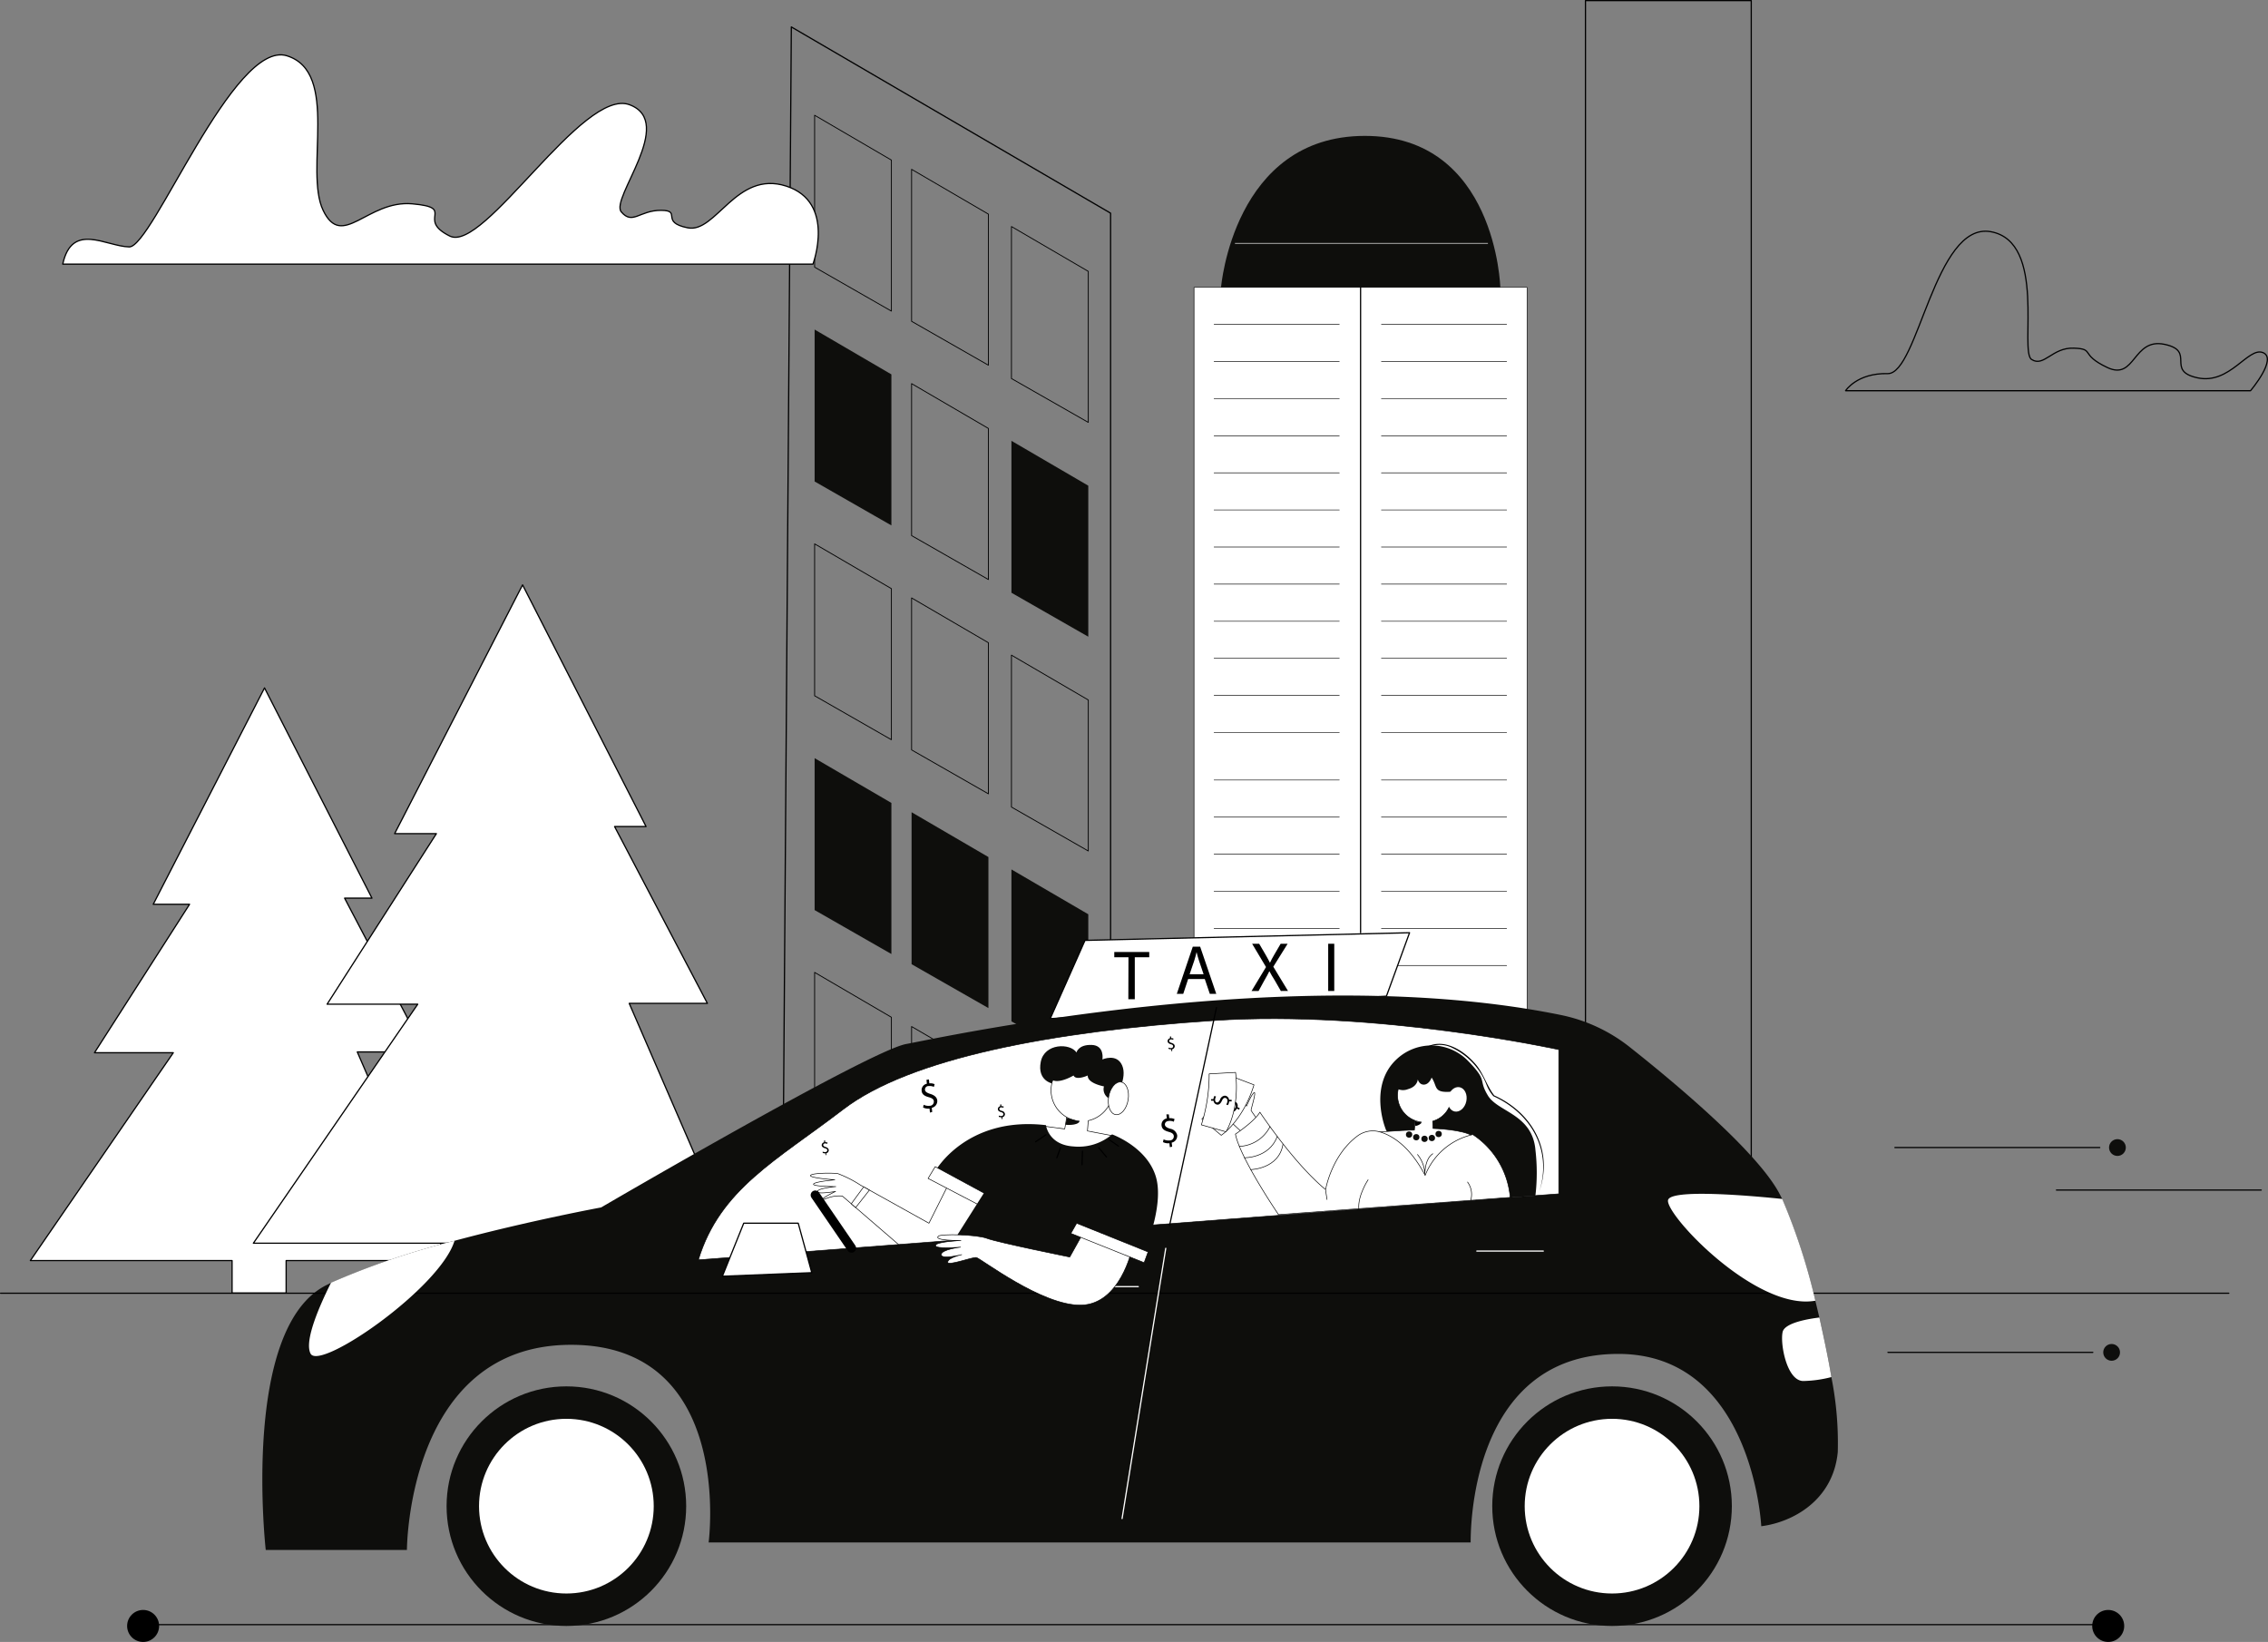 <svg xmlns="http://www.w3.org/2000/svg" width="571.912" height="414.052" viewBox="0 0 571.912 414.052">
  <rect x="0" y="0" width="571.912" height="414.052" fill="#808080" stroke="none"/>
  <g id="drriver-onboarding" transform="translate(0.005 0.005)">
    <path id="Path_1" data-name="Path 1" d="M55.629,251.1H4.76l36.049-52.414H20.93l23.978-37.432H35.75L63.811,106.69,90.9,159.706H84l20.351,38.782H87.2L110,251.1H69.261v8.183H55.629Z" transform="translate(2.889 66.775)" fill="#fff" stroke="#000" stroke-linecap="round" stroke-linejoin="round" stroke-width="0.31"/>
    <path id="Path_2" data-name="Path 2" d="M97.812,256.731H39.33l41.45-60.271H57.924l27.557-43.012H74.956L107.215,90.72l31.136,60.938h-7.939l23.409,44.59H134.105l26.207,60.483H113.494v9.4H97.812Z" transform="translate(24.556 56.766)" fill="#fff" stroke="#000" stroke-linecap="round" stroke-linejoin="round" stroke-width="0.31"/>
    <path id="Path_3" data-name="Path 3" d="M123.56,4.23l80.508,46.965V270.449L121.38,305.9Z" transform="translate(75.982 2.557)" fill="none" stroke="#000" stroke-linecap="round" stroke-linejoin="round" stroke-width="0.31"/>
    <path id="Path_4" data-name="Path 4" d="M126.33,17.92l19.358,11.306V67.308L126.33,56.23Z" transform="translate(79.085 11.138)" fill="none" stroke="#000" stroke-linecap="round" stroke-linejoin="round" stroke-width="0.21"/>
    <path id="Path_5" data-name="Path 5" d="M141.36,26.3l19.375,11.306V75.7L141.36,64.626Z" transform="translate(88.505 16.39)" fill="none" stroke="#000" stroke-linecap="round" stroke-linejoin="round" stroke-width="0.21"/>
    <path id="Path_6" data-name="Path 6" d="M156.84,35.17l19.375,11.306V84.558L156.84,73.5Z" transform="translate(98.207 21.949)" fill="none" stroke="#000" stroke-linecap="round" stroke-linejoin="round" stroke-width="0.21"/>
    <path id="Path_7" data-name="Path 7" d="M126.33,51.14l19.358,11.306v38.082L126.33,89.45Z" transform="translate(79.085 31.959)" fill="#0e0e0c"/>
    <path id="Path_8" data-name="Path 8" d="M141.36,59.52l19.375,11.306v38.1L141.36,97.846Z" transform="translate(88.505 37.211)" fill="none" stroke="#000" stroke-linecap="round" stroke-linejoin="round" stroke-width="0.21"/>
    <path id="Path_9" data-name="Path 9" d="M156.84,68.39,176.215,79.7v38.082L156.84,106.7Z" transform="translate(98.207 42.77)" fill="#0e0e0c"/>
    <path id="Path_10" data-name="Path 10" d="M126.33,84.36l19.358,11.29v38.1L126.33,122.67Z" transform="translate(79.085 52.78)" fill="none" stroke="#000" stroke-linecap="round" stroke-linejoin="round" stroke-width="0.21"/>
    <path id="Path_11" data-name="Path 11" d="M141.36,92.74l19.375,11.306v38.1L141.36,131.066Z" transform="translate(88.505 58.032)" fill="none" stroke="#000" stroke-linecap="round" stroke-linejoin="round" stroke-width="0.21"/>
    <path id="Path_12" data-name="Path 12" d="M156.84,101.61l19.375,11.306V151L156.84,139.92Z" transform="translate(98.207 63.591)" fill="none" stroke="#000" stroke-linecap="round" stroke-linejoin="round" stroke-width="0.21"/>
    <path id="Path_13" data-name="Path 13" d="M126.33,117.58l19.358,11.29v38.1L126.33,155.89Z" transform="translate(79.085 73.601)" fill="#0e0e0c"/>
    <path id="Path_14" data-name="Path 14" d="M141.36,125.96l19.375,11.306v38.082L141.36,164.286Z" transform="translate(88.505 78.853)" fill="#0e0e0c"/>
    <path id="Path_15" data-name="Path 15" d="M156.84,134.83l19.375,11.306v38.082L156.84,173.14Z" transform="translate(98.207 84.412)" fill="#0e0e0c"/>
    <path id="Path_16" data-name="Path 16" d="M126.33,150.79,145.688,162.1v38.1L126.33,189.117Z" transform="translate(79.085 94.415)" fill="none" stroke="#000" stroke-linecap="round" stroke-linejoin="round" stroke-width="0.21"/>
    <path id="Path_17" data-name="Path 17" d="M141.36,159.18l19.375,11.306v38.082L141.36,197.49Z" transform="translate(88.505 99.674)" fill="none" stroke="#000" stroke-linecap="round" stroke-linejoin="round" stroke-width="0.21"/>
    <path id="Path_18" data-name="Path 18" d="M156.84,168.05l19.375,11.29v38.1L156.84,206.36Z" transform="translate(98.207 105.233)" fill="none" stroke="#000" stroke-linecap="round" stroke-linejoin="round" stroke-width="0.21"/>
    <rect id="Rectangle_5" data-name="Rectangle 5" width="83.99" height="204.63" transform="translate(301.084 72.46)" fill="#fff" stroke="#000" stroke-linecap="round" stroke-linejoin="round" stroke-width="0.15"/>
    <path id="Path_19" data-name="Path 19" d="M204.55,89.8s3.123-38.2,36.26-38.2,34.162,38.2,34.162,38.2Z" transform="translate(103.351 -17.337)" fill="#0e0e0c"/>
    <line id="Line_1" data-name="Line 1" x2="31.575" transform="translate(306.144 81.813)" fill="#fff" stroke="#000" stroke-linecap="round" stroke-linejoin="round" stroke-width="0.15"/>
    <line id="Line_2" data-name="Line 2" x2="31.575" transform="translate(348.342 81.813)" fill="#fff" stroke="#000" stroke-linecap="round" stroke-linejoin="round" stroke-width="0.15"/>
    <line id="Line_3" data-name="Line 3" x2="31.575" transform="translate(306.144 91.167)" fill="#fff" stroke="#000" stroke-linecap="round" stroke-linejoin="round" stroke-width="0.15"/>
    <line id="Line_4" data-name="Line 4" x2="31.575" transform="translate(348.342 91.167)" fill="#fff" stroke="#000" stroke-linecap="round" stroke-linejoin="round" stroke-width="0.15"/>
    <line id="Line_5" data-name="Line 5" x2="31.575" transform="translate(306.144 100.521)" fill="#fff" stroke="#000" stroke-linecap="round" stroke-linejoin="round" stroke-width="0.15"/>
    <line id="Line_6" data-name="Line 6" x2="31.575" transform="translate(348.342 100.521)" fill="#fff" stroke="#000" stroke-linecap="round" stroke-linejoin="round" stroke-width="0.15"/>
    <line id="Line_7" data-name="Line 7" x2="31.575" transform="translate(306.144 109.875)" fill="#fff" stroke="#000" stroke-linecap="round" stroke-linejoin="round" stroke-width="0.15"/>
    <line id="Line_8" data-name="Line 8" x2="31.575" transform="translate(348.342 109.875)" fill="#fff" stroke="#000" stroke-linecap="round" stroke-linejoin="round" stroke-width="0.15"/>
    <line id="Line_9" data-name="Line 9" x2="31.575" transform="translate(306.144 119.229)" fill="#fff" stroke="#000" stroke-linecap="round" stroke-linejoin="round" stroke-width="0.15"/>
    <line id="Line_10" data-name="Line 10" x2="31.575" transform="translate(348.342 119.229)" fill="#fff" stroke="#000" stroke-linecap="round" stroke-linejoin="round" stroke-width="0.15"/>
    <line id="Line_11" data-name="Line 11" x2="31.575" transform="translate(306.144 128.583)" fill="#fff" stroke="#000" stroke-linecap="round" stroke-linejoin="round" stroke-width="0.15"/>
    <line id="Line_12" data-name="Line 12" x2="31.575" transform="translate(348.342 128.583)" fill="#fff" stroke="#000" stroke-linecap="round" stroke-linejoin="round" stroke-width="0.15"/>
    <line id="Line_13" data-name="Line 13" x2="31.575" transform="translate(306.144 137.937)" fill="#fff" stroke="#000" stroke-linecap="round" stroke-linejoin="round" stroke-width="0.15"/>
    <line id="Line_14" data-name="Line 14" x2="31.575" transform="translate(348.342 137.937)" fill="#fff" stroke="#000" stroke-linecap="round" stroke-linejoin="round" stroke-width="0.15"/>
    <line id="Line_15" data-name="Line 15" x2="31.575" transform="translate(306.144 147.291)" fill="#fff" stroke="#000" stroke-linecap="round" stroke-linejoin="round" stroke-width="0.15"/>
    <line id="Line_16" data-name="Line 16" x2="31.575" transform="translate(348.342 147.291)" fill="#fff" stroke="#000" stroke-linecap="round" stroke-linejoin="round" stroke-width="0.15"/>
    <line id="Line_17" data-name="Line 17" x2="31.575" transform="translate(306.144 156.661)" fill="#fff" stroke="#000" stroke-linecap="round" stroke-linejoin="round" stroke-width="0.15"/>
    <line id="Line_18" data-name="Line 18" x2="31.575" transform="translate(348.342 156.661)" fill="#fff" stroke="#000" stroke-linecap="round" stroke-linejoin="round" stroke-width="0.15"/>
    <line id="Line_19" data-name="Line 19" x2="31.575" transform="translate(306.144 166.015)" fill="#fff" stroke="#000" stroke-linecap="round" stroke-linejoin="round" stroke-width="0.15"/>
    <line id="Line_20" data-name="Line 20" x2="31.575" transform="translate(348.342 166.015)" fill="#fff" stroke="#000" stroke-linecap="round" stroke-linejoin="round" stroke-width="0.15"/>
    <line id="Line_21" data-name="Line 21" x2="31.575" transform="translate(306.144 175.368)" fill="#fff" stroke="#000" stroke-linecap="round" stroke-linejoin="round" stroke-width="0.15"/>
    <line id="Line_22" data-name="Line 22" x2="31.575" transform="translate(348.342 175.368)" fill="#fff" stroke="#000" stroke-linecap="round" stroke-linejoin="round" stroke-width="0.15"/>
    <line id="Line_23" data-name="Line 23" x2="31.575" transform="translate(306.144 184.722)" fill="#fff" stroke="#000" stroke-linecap="round" stroke-linejoin="round" stroke-width="0.15"/>
    <line id="Line_24" data-name="Line 24" x2="31.575" transform="translate(348.342 184.722)" fill="#fff" stroke="#000" stroke-linecap="round" stroke-linejoin="round" stroke-width="0.15"/>
    <line id="Line_25" data-name="Line 25" x2="31.575" transform="translate(306.144 196.695)" fill="#fff" stroke="#000" stroke-linecap="round" stroke-linejoin="round" stroke-width="0.15"/>
    <line id="Line_26" data-name="Line 26" x2="31.575" transform="translate(348.342 196.695)" fill="#fff" stroke="#000" stroke-linecap="round" stroke-linejoin="round" stroke-width="0.15"/>
    <line id="Line_27" data-name="Line 27" x2="31.575" transform="translate(306.144 206.049)" fill="#fff" stroke="#000" stroke-linecap="round" stroke-linejoin="round" stroke-width="0.15"/>
    <line id="Line_28" data-name="Line 28" x2="31.575" transform="translate(348.342 206.049)" fill="#fff" stroke="#000" stroke-linecap="round" stroke-linejoin="round" stroke-width="0.15"/>
    <line id="Line_29" data-name="Line 29" x2="31.575" transform="translate(306.144 215.403)" fill="#fff" stroke="#000" stroke-linecap="round" stroke-linejoin="round" stroke-width="0.15"/>
    <line id="Line_30" data-name="Line 30" x2="31.575" transform="translate(348.342 215.403)" fill="#fff" stroke="#000" stroke-linecap="round" stroke-linejoin="round" stroke-width="0.15"/>
    <line id="Line_31" data-name="Line 31" x2="31.575" transform="translate(306.144 224.757)" fill="#fff" stroke="#000" stroke-linecap="round" stroke-linejoin="round" stroke-width="0.15"/>
    <line id="Line_32" data-name="Line 32" x2="31.575" transform="translate(348.342 224.757)" fill="#fff" stroke="#000" stroke-linecap="round" stroke-linejoin="round" stroke-width="0.15"/>
    <line id="Line_33" data-name="Line 33" x2="31.575" transform="translate(306.144 234.111)" fill="#fff" stroke="#000" stroke-linecap="round" stroke-linejoin="round" stroke-width="0.15"/>
    <line id="Line_34" data-name="Line 34" x2="31.575" transform="translate(348.342 234.111)" fill="#fff" stroke="#000" stroke-linecap="round" stroke-linejoin="round" stroke-width="0.15"/>
    <line id="Line_35" data-name="Line 35" x2="31.575" transform="translate(306.144 243.465)" fill="#fff" stroke="#000" stroke-linecap="round" stroke-linejoin="round" stroke-width="0.15"/>
    <line id="Line_36" data-name="Line 36" x2="31.575" transform="translate(348.342 243.465)" fill="#fff" stroke="#000" stroke-linecap="round" stroke-linejoin="round" stroke-width="0.15"/>
    <line id="Line_37" data-name="Line 37" x2="63.785" transform="translate(311.414 61.349)" fill="none" stroke="#fff" stroke-miterlimit="10" stroke-width="0.15"/>
    <path id="Path_20" data-name="Path 20" d="M162.85,166.308l8.768-19.733,81.842-1.936-5.824,15.991Z" transform="translate(101.974 90.561)" fill="#fff" stroke="#000" stroke-linecap="round" stroke-linejoin="round" stroke-width="0.31"/>
    <rect id="Rectangle_6" data-name="Rectangle 6" width="41.808" height="311.622" transform="translate(399.796 0.15)" fill="none" stroke="#000" stroke-linecap="round" stroke-linejoin="round" stroke-width="0.31"/>
    <path id="Path_21" data-name="Path 21" d="M453.211,299.972c-1.171,12.282-11.5,17.732-19.293,18.708,0,0-2.147-43.451-36.065-43.451s-37.22,36.83-37.22,47.55H168.479s6.621-49.844-34.7-49.844S92.4,324.666,92.4,324.666H56.8S50.474,268.69,72.11,257.872l1.155-.569A196.465,196.465,0,0,1,104.4,246.7c18.935-5.075,36.976-8.41,36.976-8.41s67.543-39.465,76.9-41.206c8.915-1.627,97.785-21.148,165.328-7.272a41.173,41.173,0,0,1,17.26,8.134c11.5,9.11,32.73,26.842,37.92,37.415.146.277.293.569.423.878a154.767,154.767,0,0,1,8.362,25.654c.342,1.4.683,2.814,1.009,4.23,1.188,5.124,2.229,10.249,3.026,15.015A84.586,84.586,0,0,1,453.211,299.972Z" transform="translate(10.208 66.183)" fill="#0e0e0c"/>
    <path id="Path_22" data-name="Path 22" d="M340.491,196.248v36.374l-5.889.439-12.2.944-127.18,9.761-21.148,1.627-50.543,3.872c5.45-17.894,19.749-25.085,36.5-37.936s52.382-19.684,93.49-22.417S340.491,196.248,340.491,196.248Z" transform="translate(52.57 68.43)" fill="#fff" stroke="#000" stroke-linecap="round" stroke-linejoin="round" stroke-width="0.15"/>
    <path id="Path_23" data-name="Path 23" d="M186.606,221.518l-2.343,7.239-21.148,1.627-14.169-12.217c-3.058-.293-4.88,1.2-4.962.813S147.239,217,147.239,217s-4.766.83-4.571,0,4.62-1.22,4.62-1.22-5.791,0-5.612-.618,5.368-1.09,5.368-1.09-6.23-.439-6.133-1.074,5.5-.732,6.946-.472a29.524,29.524,0,0,1,5.629,2.863l17.292,9.63,4.62-9.207Z" transform="translate(63.463 83.438)" fill="#fff" stroke="#000" stroke-linecap="round" stroke-linejoin="round" stroke-width="0.15"/>
    <line id="Line_38" data-name="Line 38" x2="561.867" transform="translate(0.15 326.104)" fill="none" stroke="#000" stroke-linecap="round" stroke-linejoin="round" stroke-width="0.31"/>
    <line id="Line_39" data-name="Line 39" y1="162.741" transform="translate(343.087 72.46)" fill="none" stroke="#000" stroke-linecap="round" stroke-linejoin="round" stroke-width="0.31"/>
    <path id="Path_24" data-name="Path 24" d="M268.352,230.46l-12.2.944c-2.587-1.545-5.856-3.709-12.428-7.141-12.233-6.393-13.209-10.8-13.209-10.8s-4.327-10.818,2.928-17.471a12.851,12.851,0,0,1,17.894.472l.146.146c5.01,5.189,2.343,4.392,4.88,8.606s11.29,4.685,12.006,13.844a49.289,49.289,0,0,1-.016,11.4Z" transform="translate(118.821 71.031)" fill="#0e0e0c"/>
    <path id="Path_25" data-name="Path 25" d="M301.36,106.6H403.472s6.9-8.134,3.123-9.614-8.313,8.134-16.5,6.361-.26-6.751-8.313-8.443-7.288,9.224-14.429,5.84-2.993-4.669-8.443-4.88-7.532,4.88-10.655,2.847,3.9-29.623-10.265-32.21-18.317,35.984-26.028,35.789S301.36,106.6,301.36,106.6Z" transform="translate(164.027 -8.077)" fill="none" stroke="#000" stroke-linecap="round" stroke-linejoin="round" stroke-width="0.31"/>
    <line id="Line_40" data-name="Line 40" x2="496.374" transform="translate(35.239 409.687)" fill="none" stroke="#000" stroke-linecap="round" stroke-linejoin="round" stroke-width="0.31"/>
    <circle id="Ellipse_1" data-name="Ellipse 1" cx="4.034" cy="4.034" r="4.034" transform="translate(32.051 405.978)"/>
    <circle id="Ellipse_2" data-name="Ellipse 2" cx="4.034" cy="4.034" r="4.034" transform="translate(527.578 405.978)"/>
    <circle id="Ellipse_3" data-name="Ellipse 3" cx="30.209" cy="30.209" r="30.209" transform="translate(112.608 349.595)" fill="#0e0e0c"/>
    <circle id="Ellipse_4" data-name="Ellipse 4" cx="22.026" cy="22.026" r="22.026" transform="translate(120.791 357.777)" fill="#fff"/>
    <circle id="Ellipse_5" data-name="Ellipse 5" cx="30.209" cy="30.209" r="30.209" transform="translate(376.29 349.595)" fill="#0e0e0c"/>
    <circle id="Ellipse_6" data-name="Ellipse 6" cx="22.026" cy="22.026" r="22.026" transform="translate(384.472 357.777)" fill="#fff"/>
    <line id="Line_41" data-name="Line 41" x1="11.013" y2="68.145" transform="translate(282.946 314.782)" fill="none" stroke="#fff" stroke-linecap="round" stroke-linejoin="round" stroke-width="0.31"/>
    <line id="Line_42" data-name="Line 42" x2="16.756" transform="translate(270.274 324.445)" fill="none" stroke="#fff" stroke-linecap="round" stroke-linejoin="round" stroke-width="0.31"/>
    <line id="Line_43" data-name="Line 43" x2="16.756" transform="translate(372.402 315.481)" fill="none" stroke="#fff" stroke-linecap="round" stroke-linejoin="round" stroke-width="0.31"/>
    <path id="Path_26" data-name="Path 26" d="M311,242.543c-15.145,2.733-38.57-22.449-37.106-25.508,1.35-2.814,23-.748,28.745-.146A154.77,154.77,0,0,1,311,242.543Z" transform="translate(146.772 85.448)" fill="#fff"/>
    <path id="Path_27" data-name="Path 27" d="M303.95,249.785a30.078,30.078,0,0,1-7.158.992c-4.1-.13-5.791-9.354-5.141-12.347.521-2.391,6.8-3.367,9.273-3.66C302.063,239.878,303.153,245,303.95,249.785Z" transform="translate(157.858 97.467)" fill="#fff"/>
    <path id="Path_28" data-name="Path 28" d="M99.867,222.87c-3.6,11.908-33.951,32.909-36.293,28.468-1.708-3.254,2.456-12.493,5.157-17.894A196.472,196.472,0,0,1,99.867,222.87Z" transform="translate(14.742 90.008)" fill="#fff"/>
    <line id="Line_44" data-name="Line 44" x2="51.65" transform="translate(477.832 289.372)" fill="none" stroke="#000" stroke-linecap="round" stroke-linejoin="round" stroke-width="0.31"/>
    <line id="Line_45" data-name="Line 45" x2="51.633" transform="translate(518.566 300.092)" fill="none" stroke="#000" stroke-linecap="round" stroke-linejoin="round" stroke-width="0.31"/>
    <line id="Line_46" data-name="Line 46" x2="51.65" transform="translate(476.075 341.021)" fill="none" stroke="#000" stroke-linecap="round" stroke-linejoin="round" stroke-width="0.31"/>
    <circle id="Ellipse_7" data-name="Ellipse 7" cx="2.115" cy="2.115" r="2.115" transform="translate(530.36 338.907)" fill="#0e0e0c"/>
    <circle id="Ellipse_8" data-name="Ellipse 8" cx="2.115" cy="2.115" r="2.115" transform="translate(531.824 287.257)" fill="#0e0e0c"/>
    <path id="Path_29" data-name="Path 29" d="M179.632,202.256s-3.9-.667-2.977-5.45,7.451-4.783,9.012-2.391c0,0,.439-2,3.807-1.9s2.733,3.66,2.733,3.66,3.611-1.627,4.978,1.513-1.48,7.695-1.48,7.695-1.854-6.865-7.4-7.646S179.632,202.256,179.632,202.256Z" transform="translate(85.778 70.979)" fill="#0e0e0c"/>
    <path id="Path_30" data-name="Path 30" d="M188.319,204.308l-.26,3.254,6.182,1.171s-2.066,5.222-10.053,3.709-7.044-6.084-7.044-6.084l5.189.7.651-3.937Z" transform="translate(86.152 77.63)" fill="#fff" stroke="#000" stroke-linecap="round" stroke-linejoin="round" stroke-width="0.15"/>
    <path id="Path_31" data-name="Path 31" d="M227.52,208.434s8.427-.732,11.387-.683l.39-5.271,4.083.212.228,4.636s7.727.211,10.135,2c0,0-12.184,11.68-12.054,11.875S227.52,208.434,227.52,208.434Z" transform="translate(117.747 77.229)" fill="#fff" stroke="#000" stroke-linecap="round" stroke-linejoin="round" stroke-width="0.15"/>
    <path id="Path_32" data-name="Path 32" d="M235,209.575a8.134,8.134,0,0,1,1.855,5.32s-.163-4.132,2.017-5.515" transform="translate(122.435 81.553)" fill="none" stroke="#000" stroke-linecap="round" stroke-linejoin="round" stroke-width="0.15"/>
    <path id="Path_33" data-name="Path 33" d="M117.415,189.67h13.746l3.416,12.477-22.547.895Z" transform="translate(70.122 118.784)" fill="#fff" stroke="#000" stroke-linecap="round" stroke-linejoin="round" stroke-width="0.31"/>
    <line id="Line_47" data-name="Line 47" x2="9.142" y2="13.372" transform="translate(205.577 301.361)" fill="none" stroke="#000" stroke-linecap="round" stroke-linejoin="round" stroke-width="2.32"/>
    <path id="Path_34" data-name="Path 34" d="M160.3,216.52s7.792-13.795,27.834-11.469c0,0,.586,4.962,6.914,5.368a13.014,13.014,0,0,0,9.761-3.042s8.752,3.107,11.029,10.639-3.254,19.814-3.254,19.814l-13.73-5.629-3.644,9.321-28.11-7.63,5.71-8.98Z" transform="translate(75.616 78.675)" fill="#0e0e0c"/>
    <line id="Line_48" data-name="Line 48" x1="2.603" y2="1.757" transform="translate(261.148 286.151)" fill="none" stroke="#000" stroke-linecap="round" stroke-linejoin="round" stroke-width="0.31"/>
    <line id="Line_49" data-name="Line 49" x1="0.911" y2="2.521" transform="translate(266.5 289.437)" fill="none" stroke="#000" stroke-linecap="round" stroke-linejoin="round" stroke-width="0.31"/>
    <line id="Line_50" data-name="Line 50" x1="0.114" y2="3.4" transform="translate(272.844 290.299)" fill="none" stroke="#000" stroke-linecap="round" stroke-linejoin="round" stroke-width="0.31"/>
    <line id="Line_51" data-name="Line 51" x2="1.936" y2="2.31" transform="translate(277.074 289.437)" fill="none" stroke="#000" stroke-linecap="round" stroke-linejoin="round" stroke-width="0.31"/>
    <line id="Line_52" data-name="Line 52" x2="2.408" y2="1.676" transform="translate(279.628 287.338)" fill="none" stroke="#000" stroke-linecap="round" stroke-linejoin="round" stroke-width="0.31"/>
    <line id="Line_53" data-name="Line 53" y1="54.968" x2="11.827" transform="translate(294.919 254.071)" fill="none" stroke="#000" stroke-linecap="round" stroke-linejoin="round" stroke-width="0.31"/>
    <path id="Path_35" data-name="Path 35" d="M240.825,209.448a6.507,6.507,0,0,0,4.685-6.507,6.8,6.8,0,1,0-7.6,6.751" transform="translate(120.499 73.254)" fill="#fff" stroke="#000" stroke-linecap="round" stroke-linejoin="round" stroke-width="0.15"/>
    <path id="Path_36" data-name="Path 36" d="M231.42,201.9a3.254,3.254,0,0,0,3.449.586c2.391-.651,2.456-2.456,2.456-2.456s.325,1.415,1.627,1.318,1.855-1.773,1.855-1.773c1.627,2.391.211,4.116,5.808,3.481,3.156-.374,2.05-4.718-.472-6.019s-3.9-4.295-8.85-1.5S231.42,201.9,231.42,201.9Z" transform="translate(120.192 72.151)" fill="#0e0e0c"/>
    <ellipse id="Ellipse_9" data-name="Ellipse 9" cx="3.123" cy="2.359" rx="3.123" ry="2.359" transform="translate(364.498 279.803) rotate(-78.35)" fill="#fff"/>
    <path id="Path_37" data-name="Path 37" d="M234.708,205.556a2.7,2.7,0,0,0,1.627-.862l-1.724-.374Z" transform="translate(122.191 78.382)"/>
    <circle id="Ellipse_10" data-name="Ellipse 10" cx="0.797" cy="0.797" r="0.797" transform="translate(354.524 285.305)" fill="#0e0e0c"/>
    <circle id="Ellipse_11" data-name="Ellipse 11" cx="0.797" cy="0.797" r="0.797" transform="translate(356.329 285.972)" fill="#0e0e0c"/>
    <circle id="Ellipse_12" data-name="Ellipse 12" cx="0.797" cy="0.797" r="0.797" transform="translate(358.412 286.379)" fill="#0e0e0c"/>
    <circle id="Ellipse_13" data-name="Ellipse 13" cx="0.797" cy="0.797" r="0.797" transform="translate(360.266 286.167)" fill="#0e0e0c"/>
    <circle id="Ellipse_14" data-name="Ellipse 14" cx="0.797" cy="0.797" r="0.797" transform="translate(361.974 285.159)" fill="#0e0e0c"/>
    <path id="Path_38" data-name="Path 38" d="M25,91.814H214.176s5.84-15.649-6.751-19.684S189.742,84.087,182.6,82.656s-1.3-4.409-6.751-4.409-7.141,3.758-10,.39,13.893-22.612,2.082-27.021-36.651,37.415-45.322,33.121,1.822-7.141-9.484-8.134S95.455,88.3,90.656,78.231s4.295-34.813-9.142-38.961-33.9,48.331-39.758,48.2S27.343,81.11,25,91.814Z" transform="translate(-9.184 -25.211)" fill="#fff" stroke="#000" stroke-linecap="round" stroke-linejoin="round" stroke-width="0.31"/>
    <path id="Path_39" data-name="Path 39" d="M185.325,210.313a7.792,7.792,0,1,1,8.459-7.76A7.922,7.922,0,0,1,187.6,210.2" transform="translate(86.835 72.389)" fill="#fff" stroke="#000" stroke-linecap="round" stroke-linejoin="round" stroke-width="0.15"/>
    <path id="Path_40" data-name="Path 40" d="M194.051,205.236a2.652,2.652,0,0,1-2.245-3.351s-4.213-.748-4.083-2.749c0,0-2.993,1.366-3.579,0,0,0-5.612,3.367-6.328-.325s8.134-6.247,12.526-3.254S195.173,201.218,194.051,205.236Z" transform="translate(86.569 72.065)" fill="#0e0e0c"/>
    <ellipse id="Ellipse_15" data-name="Ellipse 15" cx="4.165" cy="2.489" rx="4.165" ry="2.489" transform="translate(278.858 280.647) rotate(-80.27)" fill="#fff" stroke="#000" stroke-linecap="round" stroke-linejoin="round" stroke-width="0.15"/>
    <path id="Path_41" data-name="Path 41" d="M180.45,205.573s2.863.309,3.53-.813l-3.254-.96Z" transform="translate(88.246 78.056)" fill="#0e0e0c"/>
    <path id="Path_42" data-name="Path 42" d="M145.709,180.9l14.088,7.63-1.968,2.6-13.909-7.255Z" transform="translate(90.109 113.287)" fill="#fff" stroke="#000" stroke-linecap="round" stroke-linejoin="round" stroke-width="0.15"/>
    <path id="Path_43" data-name="Path 43" d="M158.165,182.33,148.03,198.321l10.135,2.277,4.6-15.487Z" transform="translate(92.685 114.183)" fill="#0e0e0c"/>
    <path id="Path_44" data-name="Path 44" d="M197.722,221.44l-3.579,6.426s-18.171-3.676-20.855-4.7-11.6-1.155-12.266-.569c-1.4,1.2,5.677,1.106,5.677,1.106s-6.409.293-6.409,1.269,6.312.407,6.312.407-4.88.569-4.88,1.887,5.173,0,5.173,0-3.432.748-3.53,1.871,6.182-1.285,7.207-1.139S187.1,240.2,196.99,240s12.819-14.039,12.819-14.039Z" transform="translate(75.61 89.112)" fill="#fff" stroke="#000" stroke-linecap="round" stroke-linejoin="round" stroke-width="0.15"/>
    <path id="Path_45" data-name="Path 45" d="M167.514,189.67l18.008,7.239-.992,2.717-18.48-7.385Z" transform="translate(103.98 118.784)" fill="#fff" stroke="#000" stroke-linecap="round" stroke-linejoin="round" stroke-width="0.15"/>
    <path id="Path_46" data-name="Path 46" d="M160.242,206.215l-.114-1.009a2.928,2.928,0,0,1-1.627-.277l.163-.683a2.684,2.684,0,0,0,1.48.26,1.041,1.041,0,0,0,1.074-1.106c0-.537-.472-.846-1.253-1.057-1.057-.293-1.741-.683-1.822-1.627a1.627,1.627,0,0,1,1.318-1.773l-.1-.992.618-.081.1.976a2.538,2.538,0,0,1,1.334.211l-.179.683a2.424,2.424,0,0,0-1.285-.211.874.874,0,0,0-.96.976c.049.407.439.732,1.35,1.009s1.627.765,1.741,1.627a1.741,1.741,0,0,1-1.383,1.871l.114,1.041Z" transform="translate(74.259 74.339)"/>
    <path id="Path_47" data-name="Path 47" d="M197.416,211.544l-.1-.992a2.961,2.961,0,0,1-1.627-.277l.163-.7a2.684,2.684,0,0,0,1.48.277,1.026,1.026,0,0,0,1.09-1.106c-.049-.569-.488-.846-1.269-1.057-1.057-.293-1.724-.683-1.822-1.627a1.627,1.627,0,0,1,1.334-1.773l-.114-1.009h.618l.1.96a2.928,2.928,0,0,1,1.334.211l-.179.683a2.424,2.424,0,0,0-1.285-.2c-.765.081-1.009.569-.96.976s.456.732,1.35.992a2.123,2.123,0,0,1,1.741,1.627,1.741,1.741,0,0,1-1.383,1.871L198,211.43Z" transform="translate(97.568 77.73)"/>
    <path id="Path_48" data-name="Path 48" d="M197.2,194.893v-.455a1.318,1.318,0,0,1-.7-.13V194a1.253,1.253,0,0,0,.667.13.456.456,0,0,0,.488-.5c-.033-.26-.211-.374-.569-.472s-.781-.309-.813-.7a.732.732,0,0,1,.6-.8V191.2h.277v.439a1.188,1.188,0,0,1,.6.1l-.081.309a.992.992,0,0,0-.569-.1.4.4,0,0,0-.439.439c.016.179.211.325.618.455s.732.342.781.732a.8.8,0,0,1-.634.846v.472Z" transform="translate(98.159 70.159)"/>
    <path id="Path_49" data-name="Path 49" d="M170.889,205.416v-.455a1.187,1.187,0,0,1-.7-.114v-.309a1.252,1.252,0,0,0,.667.114.451.451,0,0,0,.488-.488c-.033-.244-.211-.39-.569-.488s-.781-.293-.813-.683a.732.732,0,0,1,.586-.8v-.455h.277v.439a1.187,1.187,0,0,1,.6.1l-.081.309a.992.992,0,0,0-.569-.1.4.4,0,0,0-.439.439c.016.179.2.325.618.439a.934.934,0,0,1,.781.748.8.8,0,0,1-.634.846v.455Z" transform="translate(81.669 76.765)"/>
    <path id="Path_50" data-name="Path 50" d="M143.611,211.006v-.439a1.415,1.415,0,0,1-.716-.13v-.309a1.2,1.2,0,0,0,.667.114.46.46,0,0,0,.488-.488c-.016-.26-.228-.374-.569-.472s-.781-.309-.83-.7a.748.748,0,0,1,.6-.8v-.455h.277v.439a1.221,1.221,0,0,1,.6.1l-.081.309a1.008,1.008,0,0,0-.586-.1.384.384,0,0,0-.423.439c.033.179.2.325.6.455s.748.342.781.732a.781.781,0,0,1-.618.846v.472Z" transform="translate(64.553 80.269)"/>
    <path id="Path_51" data-name="Path 51" d="M211.866,211.853l-4.36-4.1s-4.88-3.758-4.571-4.685,3.254,2.212,3.254,2.212-2.684-3.449-2.473-4.246,4.653,3.14,4.653,3.14-3.986-4.587-2.879-5.108,3.579,3.6,3.579,3.6-1.627-4.164-1.3-4.311,4.23,5.938,4.23,5.938,1.285-3.091,1.92-3.416-.846,4.295-.781,4.49,2.343,3.335,2.343,3.335Z" transform="translate(102.33 74.639)" fill="#fff" stroke="#000" stroke-linecap="round" stroke-linejoin="round" stroke-width="0.15"/>
    <path id="Path_52" data-name="Path 52" d="M208.559,197.26a41.579,41.579,0,0,1-6.979,10.964l4.88,4.1s5.433-3.53,8.264-12.721Z" transform="translate(101.489 73.957)" fill="#fff" stroke="#000" stroke-linecap="round" stroke-linejoin="round" stroke-width="0.15"/>
    <path id="Path_53" data-name="Path 53" d="M209.155,203.716l-.586-.277a1.789,1.789,0,0,1-.667.748l-.309-.325a1.627,1.627,0,0,0,.634-.7.667.667,0,0,0-.244-.944c-.309-.163-.6,0-.976.309s-.944.716-1.448.472a1.041,1.041,0,0,1-.5-1.3l-.586-.277.179-.358.553.277a1.626,1.626,0,0,1,.553-.651l.309.325a1.5,1.5,0,0,0-.537.618.586.586,0,0,0,.2.846c.309.146.553,0,.992-.39a1.349,1.349,0,0,1,1.48-.39,1.122,1.122,0,0,1,.537,1.366l.586.293Z" transform="translate(103.3 76.107)"/>
    <path id="Path_54" data-name="Path 54" d="M203.468,197.144A41.9,41.9,0,0,1,201.5,210l6.2,1.741s3.546-5.433,2.424-14.966Z" transform="translate(101.439 73.65)" fill="#fff" stroke="#000" stroke-linecap="round" stroke-linejoin="round" stroke-width="0.15"/>
    <path id="Path_55" data-name="Path 55" d="M208.206,201.812h-.651a1.822,1.822,0,0,1-.309.96l-.423-.163a1.627,1.627,0,0,0,.309-.895.683.683,0,0,0-.6-.781c-.342,0-.569.228-.781.7s-.569,1.025-1.122,1.009a1.057,1.057,0,0,1-.992-.992H203v-.39h.6a2,2,0,0,1,.244-.813l.423.163a1.627,1.627,0,0,0-.244.8c0,.488.277.683.521.683s.5-.212.748-.748a1.359,1.359,0,0,1,1.188-.96,1.122,1.122,0,0,1,1.057,1.041h.651Z" transform="translate(102.379 75.912)"/>
    <path id="Path_56" data-name="Path 56" d="M206.78,208.471s4.88-3.254,6.165-5.531c0,0,8.524,12.868,16.577,19.521,0,0,1.432-8.589,8.02-13.518a6.507,6.507,0,0,1,5.694-1.025c2.977.878,7.451,3.481,11.387,10.964a16.918,16.918,0,0,1,12.022-10.3,21.148,21.148,0,0,1,9.419,15.845l-58.417,4.343S208.016,214.653,206.78,208.471Z" transform="translate(104.748 77.517)" fill="#fff" stroke="#000" stroke-linecap="round" stroke-linejoin="round" stroke-width="0.15"/>
    <path id="Path_57" data-name="Path 57" d="M236.644,192.988c4.2-1.985,8.9.976,11.68,4.067,2.277,2.375,3.107,5.791,5.075,8.3,9.533,4.311,14.966,13.811,11.387,24.109,3.254-10.3-2.131-19.619-11.6-23.913a9.892,9.892,0,0,1-1.708-2.814,17.178,17.178,0,0,0-8.557-9.321,7.239,7.239,0,0,0-6.182-.228c-.13.114-.309-.114-.146-.2Z" transform="translate(123.394 70.876)"/>
    <path id="Path_58" data-name="Path 58" d="M228.263,213.41s-2.668,3.969-2.343,7.4" transform="translate(116.728 84.079)" fill="none" stroke="#000" stroke-linecap="round" stroke-linejoin="round" stroke-width="0.15"/>
    <path id="Path_59" data-name="Path 59" d="M242.76,213.77a5.222,5.222,0,0,1,.781,4.669" transform="translate(127.299 84.305)" fill="none" stroke="#000" stroke-linecap="round" stroke-linejoin="round" stroke-width="0.15"/>
    <path id="Path_60" data-name="Path 60" d="M220.76,215c0,.2.358,2.408.358,2.408" transform="translate(113.51 85.076)" fill="none" stroke="#000" stroke-linecap="round" stroke-linejoin="round" stroke-width="0.15"/>
    <path id="Path_61" data-name="Path 61" d="M207.39,210.158a9.094,9.094,0,0,0,7.727-4.978" transform="translate(105.131 78.921)" fill="none" stroke="#000" stroke-linecap="round" stroke-linejoin="round" stroke-width="0.15"/>
    <path id="Path_62" data-name="Path 62" d="M208.17,212.049s6.182.163,8.28-5.319" transform="translate(105.619 79.893)" fill="none" stroke="#000" stroke-linecap="round" stroke-linejoin="round" stroke-width="0.15"/>
    <path id="Path_63" data-name="Path 63" d="M209.15,214.309s7.141-.13,8.134-6.409" transform="translate(106.234 80.626)" fill="none" stroke="#000" stroke-linecap="round" stroke-linejoin="round" stroke-width="0.15"/>
    <path id="Path_64" data-name="Path 64" d="M191.579,179.428H188V178.11h8.817v1.318h-3.644v10.59h-1.627Z" transform="translate(92.978 61.955)"/>
    <path id="Path_65" data-name="Path 65" d="M200.553,185.446l-1.236,3.742H197.69l4.034-11.908h1.855l4.067,11.908h-1.627l-1.269-3.742Zm3.9-1.2-1.155-3.416c-.277-.781-.439-1.5-.618-2.18h0c-.163.7-.358,1.432-.586,2.164l-1.171,3.432Z" transform="translate(99.051 61.434)"/>
    <path id="Path_66" data-name="Path 66" d="M216.665,188.738l-1.513-2.635c-.618-1.009-1.009-1.627-1.383-2.359h0c-.342.7-.667,1.334-1.285,2.375l-1.432,2.619H209.28l3.644-6.035-3.5-5.873H211.2l1.627,2.782c.439.781.781,1.383,1.09,2.017h0c.325-.7.634-1.253,1.074-2.017l1.627-2.782h1.757l-3.611,5.791,3.709,6.117Z" transform="translate(106.315 61.152)"/>
    <path id="Path_67" data-name="Path 67" d="M222.689,176.83v11.908H221.16V176.83Z" transform="translate(113.761 61.152)"/>
    <path id="Path_68" data-name="Path 68" d="M132.01,188.3l3.123-4.262,1.448.813-3.465,4.409Z" transform="translate(82.645 115.255)" fill="#fff" stroke="#000" stroke-linecap="round" stroke-linejoin="round" stroke-width="0.15"/>
  </g>
</svg>
